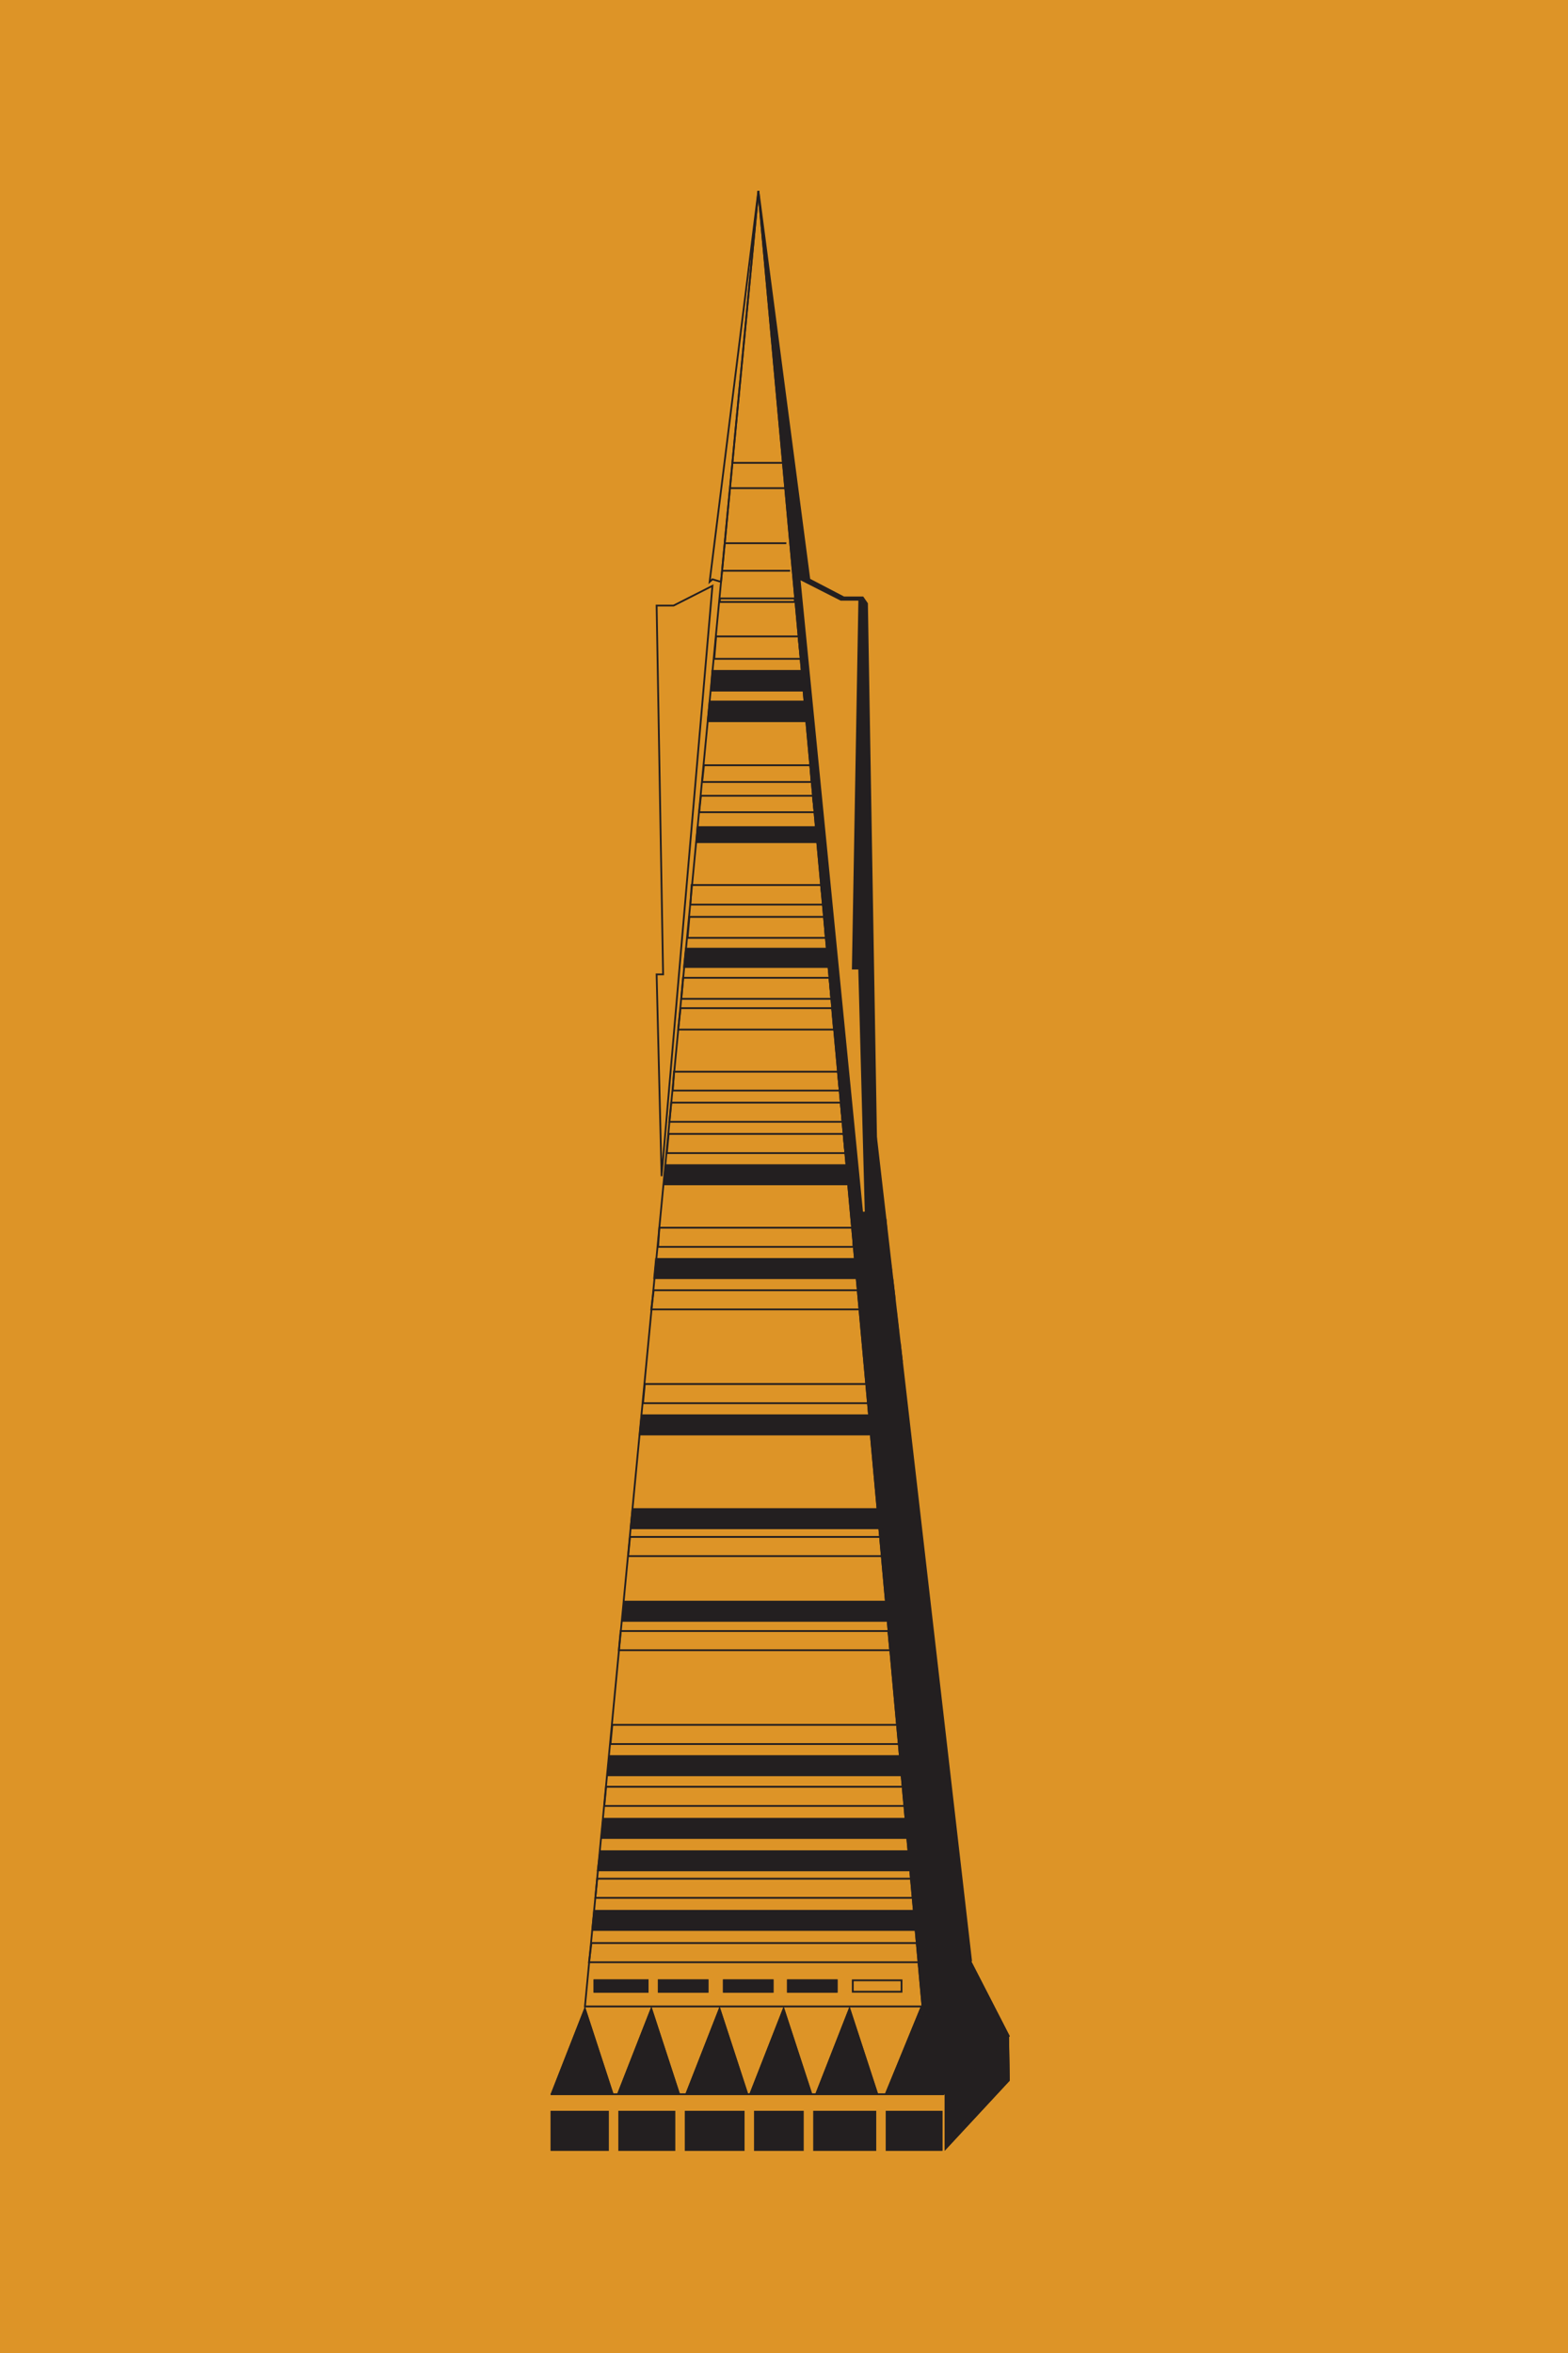 <?xml version="1.0" encoding="UTF-8"?>
<svg id="Layer_2" data-name="Layer 2" xmlns="http://www.w3.org/2000/svg" viewBox="0 0 600 900">
  <defs>
    <style>
      .cls-1 {
        fill: #dd9427;
      }

      .cls-2 {
        fill: #231f20;
      }
    </style>
  </defs>
  <g id="Layer_3" data-name="Layer 3">
    <rect class="cls-1" width="600" height="900"/>
    <g>
      <g>
        <polygon class="cls-2" points="210.69 801.03 223.84 767.45 234.79 801.03 210.69 801.03"/>
        <path class="cls-2" d="M223.78,769.51l10.06,30.83h-22.13l12.07-30.83m.06-2.06l-13.15,33.58h24.11l-10.96-33.58h0Z"/>
      </g>
      <g>
        <polygon class="cls-2" points="236.11 801.03 249.26 767.45 260.22 801.03 236.11 801.03"/>
        <path class="cls-2" d="M249.2,769.51l10.06,30.83h-22.13l12.07-30.83m.06-2.06l-13.15,33.58h24.11l-10.96-33.58h0Z"/>
      </g>
      <g>
        <polygon class="cls-2" points="262.22 801.03 275.37 767.45 286.32 801.03 262.22 801.03"/>
        <path class="cls-2" d="M275.31,769.51l10.06,30.83h-22.13l12.07-30.83m.06-2.06l-13.15,33.58h24.11l-10.96-33.58h0Z"/>
      </g>
      <g>
        <polygon class="cls-2" points="286.72 801.03 299.87 767.45 310.83 801.03 286.72 801.03"/>
        <path class="cls-2" d="M299.81,769.51l10.06,30.83h-22.13l12.07-30.83m.06-2.06l-13.15,33.58h24.11l-10.96-33.58h0Z"/>
      </g>
      <g>
        <polygon class="cls-2" points="311.94 801.03 325.09 767.45 336.05 801.03 311.94 801.03"/>
        <path class="cls-2" d="M325.03,769.51l10.06,30.83h-22.13l12.07-30.83m.06-2.06l-13.15,33.58h24.11l-10.96-33.58h0Z"/>
      </g>
      <g>
        <polygon class="cls-2" points="338.58 801.03 352.35 767.45 362.45 801.03 338.58 801.03"/>
        <path class="cls-2" d="M352.25,769.52l9.27,30.81h-21.91l12.64-30.81m.1-2.08l-13.78,33.58h23.88l-10.1-33.58h0Z"/>
      </g>
      <rect class="cls-2" x="210.69" y="800.68" width="150.61" height=".69"/>
      <path class="cls-2" d="M353.39,767.8H223.45l.04-.38L289.85,73h.69s62.82,694.42,62.82,694.42l.03,.38Zm-129.17-.69h128.41L290.18,76.78l-65.97,690.32Z"/>
      <path class="cls-2" d="M253.5,449.91l-.69-.02-1.91-77.54h2.48l-2.48-141.07h6.77l15.34-7.79-19.51,226.42Zm-1.89-76.87l1.74,70.56,18.86-218.93-14.37,7.3h-6.23l2.48,141.07h-2.47Z"/>
      <g>
        <polygon class="cls-2" points="371.56 749.97 335.21 435 331.75 230.86 330.12 228.51 322.89 228.51 309.69 221.64 290.19 73.03 353.01 767.45 371.56 749.97"/>
        <path class="cls-2" d="M352.73,768.19l-.06-.71L289.85,73.06l.69-.08,19.48,148.43,12.96,6.75h7.33l1.79,2.59v.11s3.47,204.12,3.47,204.12l36.37,315.13-.13,.12-19.07,17.97ZM292.09,90.18l61.2,676.52,17.91-16.87-36.33-314.81v-.02s-3.46-204.03-3.46-204.03l-1.46-2.11h-7.13l-.08-.04-13.36-6.95-17.28-131.68Z"/>
      </g>
      <g>
        <polygon class="cls-2" points="386.39 795.81 361.49 822.64 361.49 801.03 386.08 778.69 386.39 795.81"/>
        <path class="cls-2" d="M385.41,780.23l.28,15.3-23.5,25.33v-19.54l23.22-21.1m.67-1.54l-24.58,22.34v21.61l24.9-26.83-.31-17.12h0Z"/>
      </g>
      <g>
        <polygon class="cls-2" points="352.35 767.45 361.78 801.03 386.39 778.82 371.56 749.97 352.35 767.45"/>
        <path class="cls-2" d="M371.42,750.72l14.39,28-23.79,21.47-9.15-32.58,18.55-16.88m.14-.75l-19.21,17.48,9.43,33.58,24.61-22.21-14.83-28.85h0Z"/>
      </g>
      <g>
        <rect class="cls-2" x="227.14" y="757.11" width="21.03" height="5.05"/>
        <path class="cls-2" d="M247.47,757.8v3.66h-19.64v-3.66h19.64m.69-.69h-21.03v5.05h21.03v-5.05h0Z"/>
      </g>
      <g>
        <rect class="cls-2" x="251.74" y="757.11" width="19.35" height="5.05"/>
        <path class="cls-2" d="M270.39,757.8v3.66h-17.96v-3.66h17.96m.69-.69h-19.35v5.05h19.35v-5.05h0Z"/>
      </g>
      <g>
        <rect class="cls-2" x="276.65" y="757.11" width="19.35" height="5.05"/>
        <path class="cls-2" d="M295.3,757.8v3.66h-17.96v-3.66h17.96m.69-.69h-19.35v5.05h19.35v-5.05h0Z"/>
      </g>
      <g>
        <rect class="cls-2" x="301.15" y="757.11" width="19.35" height="5.05"/>
        <path class="cls-2" d="M319.81,757.8v3.66h-17.96v-3.66h17.96m.69-.69h-19.35v5.05h19.35v-5.05h0Z"/>
      </g>
      <path class="cls-2" d="M344.63,757.8v3.66h-17.96v-3.66h17.96m.69-.69h-19.35v5.05h19.35v-5.05h0Z"/>
      <path class="cls-2" d="M303.73,229.25l.07,.64h-28.03l.07-.64h27.88m.62-.69h-29.12l-.23,2.03h29.58l-.23-2.03h0Z"/>
      <rect class="cls-2" x="276.31" y="217.97" width="26.03" height=".69"/>
      <rect class="cls-2" x="280.25" y="176.7" width="19.86" height=".69"/>
      <rect class="cls-2" x="279.33" y="186.37" width="21.15" height=".69"/>
      <rect class="cls-2" x="277.26" y="207.43" width="23.62" height=".69"/>
      <path class="cls-2" d="M306.87,252.33h-33.94l.75-9.26h32.18l1,9.26Zm-33.18-.69h32.41l-.85-7.87h-30.92l-.64,7.87Z"/>
      <g>
        <polygon class="cls-2" points="307.58 264.15 272.1 264.15 272.56 256.63 306.66 256.63 307.58 264.15"/>
        <path class="cls-2" d="M307.98,264.5h-36.25l.51-8.22h34.73l1.01,8.22Zm-35.51-.69h34.73l-.84-6.83h-33.47l-.42,6.83Z"/>
      </g>
      <g>
        <polygon class="cls-2" points="308.57 275.85 270.85 275.85 271.54 268.34 307.64 268.34 308.57 275.85"/>
        <path class="cls-2" d="M308.96,276.2h-38.49l.76-8.21h36.72l1.01,8.21Zm-37.73-.69h36.94l-.84-6.82h-35.47l-.63,6.82Z"/>
      </g>
      <path class="cls-2" d="M310.92,299.45h-42.63l.77-7.09h41.35l.51,7.09Zm-41.86-.69h41.11l-.41-5.7h-40.08l-.62,5.7Z"/>
      <path class="cls-2" d="M312.13,311.01h-44.98l.77-6.98h43.44l.77,6.98Zm-44.21-.69h43.43l-.62-5.6h-42.2l-.62,5.6Z"/>
      <g>
        <polygon class="cls-2" points="312.72 322.12 266.47 322.12 266.94 316.38 312.26 316.38 312.72 322.12"/>
        <path class="cls-2" d="M313.1,322.47h-47.01l.52-6.44h45.97l.52,6.44Zm-46.25-.69h45.5l-.41-5.05h-44.69l-.41,5.05Z"/>
      </g>
      <path class="cls-2" d="M315.48,346.35h-51.67l.51-8.19h50.15l1.01,8.19Zm-50.93-.69h50.14l-.84-6.8h-48.88l-.42,6.8Z"/>
      <path class="cls-2" d="M316.33,359.07h-53.61l.75-8.73h52.35l.5,8.73Zm-52.85-.69h52.11l-.42-7.34h-51.06l-.63,7.34Z"/>
      <g>
        <polygon class="cls-2" points="316.96 369.86 261.78 369.86 262.47 362.86 316.5 362.86 316.96 369.86"/>
        <path class="cls-2" d="M317.33,370.21h-55.94l.76-7.7h54.67l.51,7.7Zm-55.17-.69h54.43l-.42-6.31h-53.39l-.63,6.31Z"/>
      </g>
      <path class="cls-2" d="M318.5,382.38h-58.18l.75-8.73h56.67l.75,8.73Zm-57.42-.69h56.66l-.63-7.35h-55.39l-.63,7.35Z"/>
      <path class="cls-2" d="M319.5,394.15h-60.39l1-8.88h58.63l.75,8.88Zm-59.61-.69h58.85l-.64-7.49h-57.37l-.85,7.49Z"/>
      <path class="cls-2" d="M321.7,417.47h-64.63l.51-7.9h63.36l.76,7.9Zm-63.89-.69h63.13l-.63-6.51h-62.08l-.42,6.51Z"/>
      <path class="cls-2" d="M322.82,429.43h-67.07l.76-8.03h65.54l.76,8.03Zm-66.3-.69h65.54l-.63-6.64h-64.28l-.63,6.64Z"/>
      <path class="cls-2" d="M323.88,441.39h-69.11l.76-8.03h67.59l.76,8.03Zm-68.34-.69h67.58l-.63-6.64h-66.32l-.63,6.64Z"/>
      <g>
        <polygon class="cls-2" points="324.61 453 254 453 254.7 445.67 323.92 445.67 324.61 453"/>
        <path class="cls-2" d="M324.99,453.35h-71.37l.76-8.03h69.85l.76,8.03Zm-70.61-.69h69.85l-.63-6.64h-68.59l-.63,6.64Z"/>
      </g>
      <path class="cls-2" d="M326.99,477.27h-75.53l.51-8.03h74.76l.25,8.03Zm-74.79-.69h74.07l-.21-6.64h-73.44l-.42,6.64Z"/>
      <g>
        <polygon class="cls-2" points="327.48 488.88 250.34 488.88 251.04 481.55 327.48 481.55 327.48 488.88"/>
        <path class="cls-2" d="M327.82,489.23h-77.86l.76-8.03h77.1v8.03Zm-77.1-.69h76.41v-6.64h-75.78l-.63,6.64Z"/>
      </g>
      <path class="cls-2" d="M329.56,501.19h-80.75l1.01-8.03h78.98l.76,8.03Zm-79.96-.69h79.2l-.63-6.64h-77.73l-.84,6.64Z"/>
      <path class="cls-2" d="M332.72,537.06h-87.06l.76-8.03h86.3v8.03Zm-86.29-.69h85.6v-6.64h-84.97l-.63,6.64Z"/>
      <g>
        <polygon class="cls-2" points="333.45 548.68 244.81 548.68 245.5 541.34 333.45 541.34 333.45 548.68"/>
        <path class="cls-2" d="M333.8,549.02h-89.37l.76-8.03h88.61v8.03Zm-88.61-.69h87.91v-6.64h-87.28l-.63,6.64Z"/>
      </g>
      <g>
        <polygon class="cls-2" points="336.13 584.55 241.34 584.55 242.03 577.22 336.13 577.22 336.13 584.55"/>
        <path class="cls-2" d="M336.48,584.9h-95.53l.76-8.03h94.76v8.03Zm-94.76-.69h94.07v-6.64h-93.44l-.63,6.64Z"/>
      </g>
      <path class="cls-2" d="M337.87,595.54h-97.88l.76-8.03h97.12v8.03Zm-97.12-.69h96.42v-6.64h-95.79l-.63,6.64Z"/>
      <g>
        <polygon class="cls-2" points="339.7 619.95 238.33 619.95 239.03 612.62 339.7 612.62 339.7 619.95"/>
        <path class="cls-2" d="M340.05,620.3h-102.1l.76-8.03h101.34v8.03Zm-101.33-.69h100.64v-6.64h-100.01l-.63,6.64Z"/>
      </g>
      <path class="cls-2" d="M341.01,631.54h-104.59l.76-8.03h103.07l.76,8.03Zm-103.83-.69h103.07l-.63-6.64h-101.81l-.63,6.64Z"/>
      <path class="cls-2" d="M345.39,667.42h-112.15l.76-8.03h110.12l1.27,8.03Zm-111.39-.69h110.57l-1.05-6.64h-108.9l-.63,6.64Z"/>
      <g>
        <polygon class="cls-2" points="345.91 679.03 232.66 679.03 233.36 671.7 344.99 671.7 345.91 679.03"/>
        <path class="cls-2" d="M346.31,679.38h-114.03l.76-8.03h112.25l1.01,8.03Zm-113.26-.69h112.47l-.84-6.64h-111.01l-.63,6.64Z"/>
      </g>
      <path class="cls-2" d="M347.83,691.1h-116.98l.76-8.03h114.7l1.52,8.03Zm-116.22-.69h115.38l-1.26-6.64h-113.49l-.63,6.64Z"/>
      <g>
        <polygon class="cls-2" points="346.85 703.02 230.12 703.02 230.81 695.68 346.85 695.68 346.85 703.02"/>
        <path class="cls-2" d="M347.2,703.36h-117.46l.76-8.03h116.7v8.03Zm-116.7-.69h116v-6.64h-115.37l-.63,6.64Z"/>
      </g>
      <g>
        <polygon class="cls-2" points="349.4 715.4 228.74 715.4 229.67 708.07 348.01 708.07 349.4 715.4"/>
        <path class="cls-2" d="M349.81,715.75h-121.46l1.01-8.03h118.93l1.52,8.03Zm-120.68-.69h119.84l-1.26-6.64h-117.74l-.84,6.64Z"/>
      </g>
      <path class="cls-2" d="M350.72,726.25h-123.28l.76-8.03h121.25l1.27,8.03Zm-122.52-.69h121.71l-1.05-6.64h-120.03l-.63,6.64Z"/>
      <g>
        <polygon class="cls-2" points="350.73 738.2 226.66 738.2 227.36 730.87 350.03 730.87 350.73 738.2"/>
        <path class="cls-2" d="M351.11,738.55h-124.83l.76-8.03h123.31l.76,8.03Zm-124.06-.69h123.3l-.63-6.64h-122.04l-.63,6.64Z"/>
      </g>
      <path class="cls-2" d="M352.93,750.88h-127.95l1.01-8.03h125.92l1.01,8.03Zm-127.16-.69h126.37l-.84-6.64h-124.69l-.84,6.64Z"/>
      <path class="cls-2" d="M271.08,223.45l18.77-150.47,.69,.08-14.33,149.95-3.51-1.04-1.62,1.48Zm1.44-2.26l3.07,.91,11.96-125.11-15.55,124.67,.52-.48Z"/>
      <path class="cls-2" d="M327.62,477.37l-.51-8.51,12.11-2.62,.57,7.75-12.17,3.38Zm.22-7.96l.42,7.06,10.79-3-.47-6.38-10.74,2.32Z"/>
      <path class="cls-2" d="M328.63,489.32l-.58-8.04,12.17-3.04,1.19,7.67-12.78,3.41Zm.16-7.51l.47,6.62,11.37-3.04-.98-6.3-10.86,2.72Z"/>
      <path class="cls-2" d="M329.46,500.6l-.58-7.68,12.94-3.73,.92,7.98-13.28,3.43Zm.16-7.17l.47,6.29,11.89-3.07-.76-6.56-11.61,3.34Z"/>
      <path class="cls-2" d="M330.77,512.59l-.58-7.69,12.96-3.5,.88,7.61-13.26,3.58Zm.16-7.17l.47,6.28,11.87-3.2-.72-6.22-11.63,3.14Z"/>
      <path class="cls-2" d="M331.49,524.55l-.58-7.69,13.7-3.51,.87,7.52-13.99,3.68Zm.16-7.16l.47,6.27,12.6-3.32-.71-6.13-12.36,3.17Z"/>
      <path class="cls-2" d="M332.62,536.67l-.61-7.69,13.58-3.7,.92,7.58-13.89,3.8Zm.13-7.17l.5,6.28,12.5-3.42-.75-6.19-12.24,3.33Z"/>
      <path class="cls-2" d="M333.07,549.12l-.61-7.69,13.58-3.7,.92,7.58-13.89,3.8Zm.13-7.17l.5,6.28,12.5-3.42-.75-6.19-12.24,3.33Z"/>
      <path class="cls-2" d="M335.11,560.46l-.61-7.69,13.58-3.7,.92,7.58-13.89,3.8Zm.13-7.17l.5,6.28,12.5-3.42-.75-6.19-12.24,3.33Z"/>
      <g>
        <polygon class="cls-2" points="349.23 568.37 336.04 571.98 335.48 564.99 348.39 561.48 349.23 568.37"/>
        <path class="cls-2" d="M335.72,572.42l-.61-7.69,13.58-3.7,.92,7.58-13.89,3.8Zm.13-7.17l.5,6.28,12.5-3.42-.75-6.19-12.24,3.33Z"/>
      </g>
      <path class="cls-2" d="M336.61,585.04l-.86-8.05,14.23-4.86,.92,7.58-14.3,5.32Zm-.11-7.57l.7,6.61,12.94-4.82-.75-6.19-12.89,4.4Z"/>
      <path class="cls-2" d="M338.07,595.69l-.93-8.06,14.16-5.43,.91,7.54-14.15,5.95Zm-.17-7.6l.76,6.6,12.81-5.39-.74-6.13-12.83,4.92Z"/>
      <g>
        <polygon class="cls-2" points="353.8 599.82 339.25 607.15 338.82 600 353 592.84 353.8 599.82"/>
        <path class="cls-2" d="M338.94,607.7l-.48-7.91,14.83-7.48,.89,7.72-15.23,7.68Zm.24-7.5l.39,6.4,13.86-6.98-.72-6.25-13.53,6.83Z"/>
      </g>
      <polygon class="cls-2" points="330.62 463.81 330.51 463.13 334.2 462.53 334.86 434.99 335.56 435 334.88 463.13 330.62 463.81"/>
      <g>
        <polygon class="cls-1" points="328.1 230.11 321.6 230.11 306.74 222.56 330.56 463.47 328.1 371.18 325.62 371.18 328.1 230.11"/>
        <path class="cls-1" d="M330.22,463.5l-23.88-241.54,15.35,7.79h6.77v.35s-2.48,140.72-2.48,140.72h2.46v.34s2.47,92.29,2.47,92.29l-.69,.04Zm-23.07-240.34l22.81,230.66-2.2-82.3h-2.49v-.35s2.48-140.72,2.48-140.72h-6.23l-14.37-7.29Z"/>
      </g>
      <g>
        <rect class="cls-2" x="210.69" y="807.38" width="149.93" height="15.26"/>
        <path class="cls-2" d="M359.92,808.08v13.87H211.38v-13.87h148.54m.69-.69H210.69v15.26h149.93v-15.26h0Z"/>
      </g>
      <g>
        <rect class="cls-1" x="233.33" y="802.32" width="2.92" height="20.32"/>
        <path class="cls-1" d="M236.6,822.99h-3.62v-21.01h3.62v21.01Zm-2.92-.69h2.23v-19.62h-2.23v19.62Z"/>
      </g>
      <g>
        <rect class="cls-1" x="258.76" y="802.32" width="2.92" height="20.32"/>
        <path class="cls-1" d="M262.03,822.99h-3.62v-21.01h3.62v21.01Zm-2.92-.69h2.23v-19.62h-2.23v19.62Z"/>
      </g>
      <g>
        <rect class="cls-1" x="285.26" y="802.32" width="2.92" height="20.32"/>
        <path class="cls-1" d="M288.53,822.99h-3.62v-21.01h3.62v21.01Zm-2.92-.69h2.23v-19.62h-2.23v19.62Z"/>
      </g>
      <g>
        <rect class="cls-1" x="307.9" y="802.32" width="2.92" height="20.32"/>
        <path class="cls-1" d="M311.17,822.99h-3.62v-21.01h3.62v21.01Zm-2.92-.69h2.23v-19.62h-2.23v19.62Z"/>
      </g>
      <g>
        <rect class="cls-1" x="335.65" y="802.32" width="2.92" height="20.32"/>
        <path class="cls-1" d="M338.92,822.99h-3.62v-21.01h3.62v21.01Zm-2.92-.69h2.23v-19.62h-2.23v19.62Z"/>
      </g>
    </g>
  </g>
</svg>